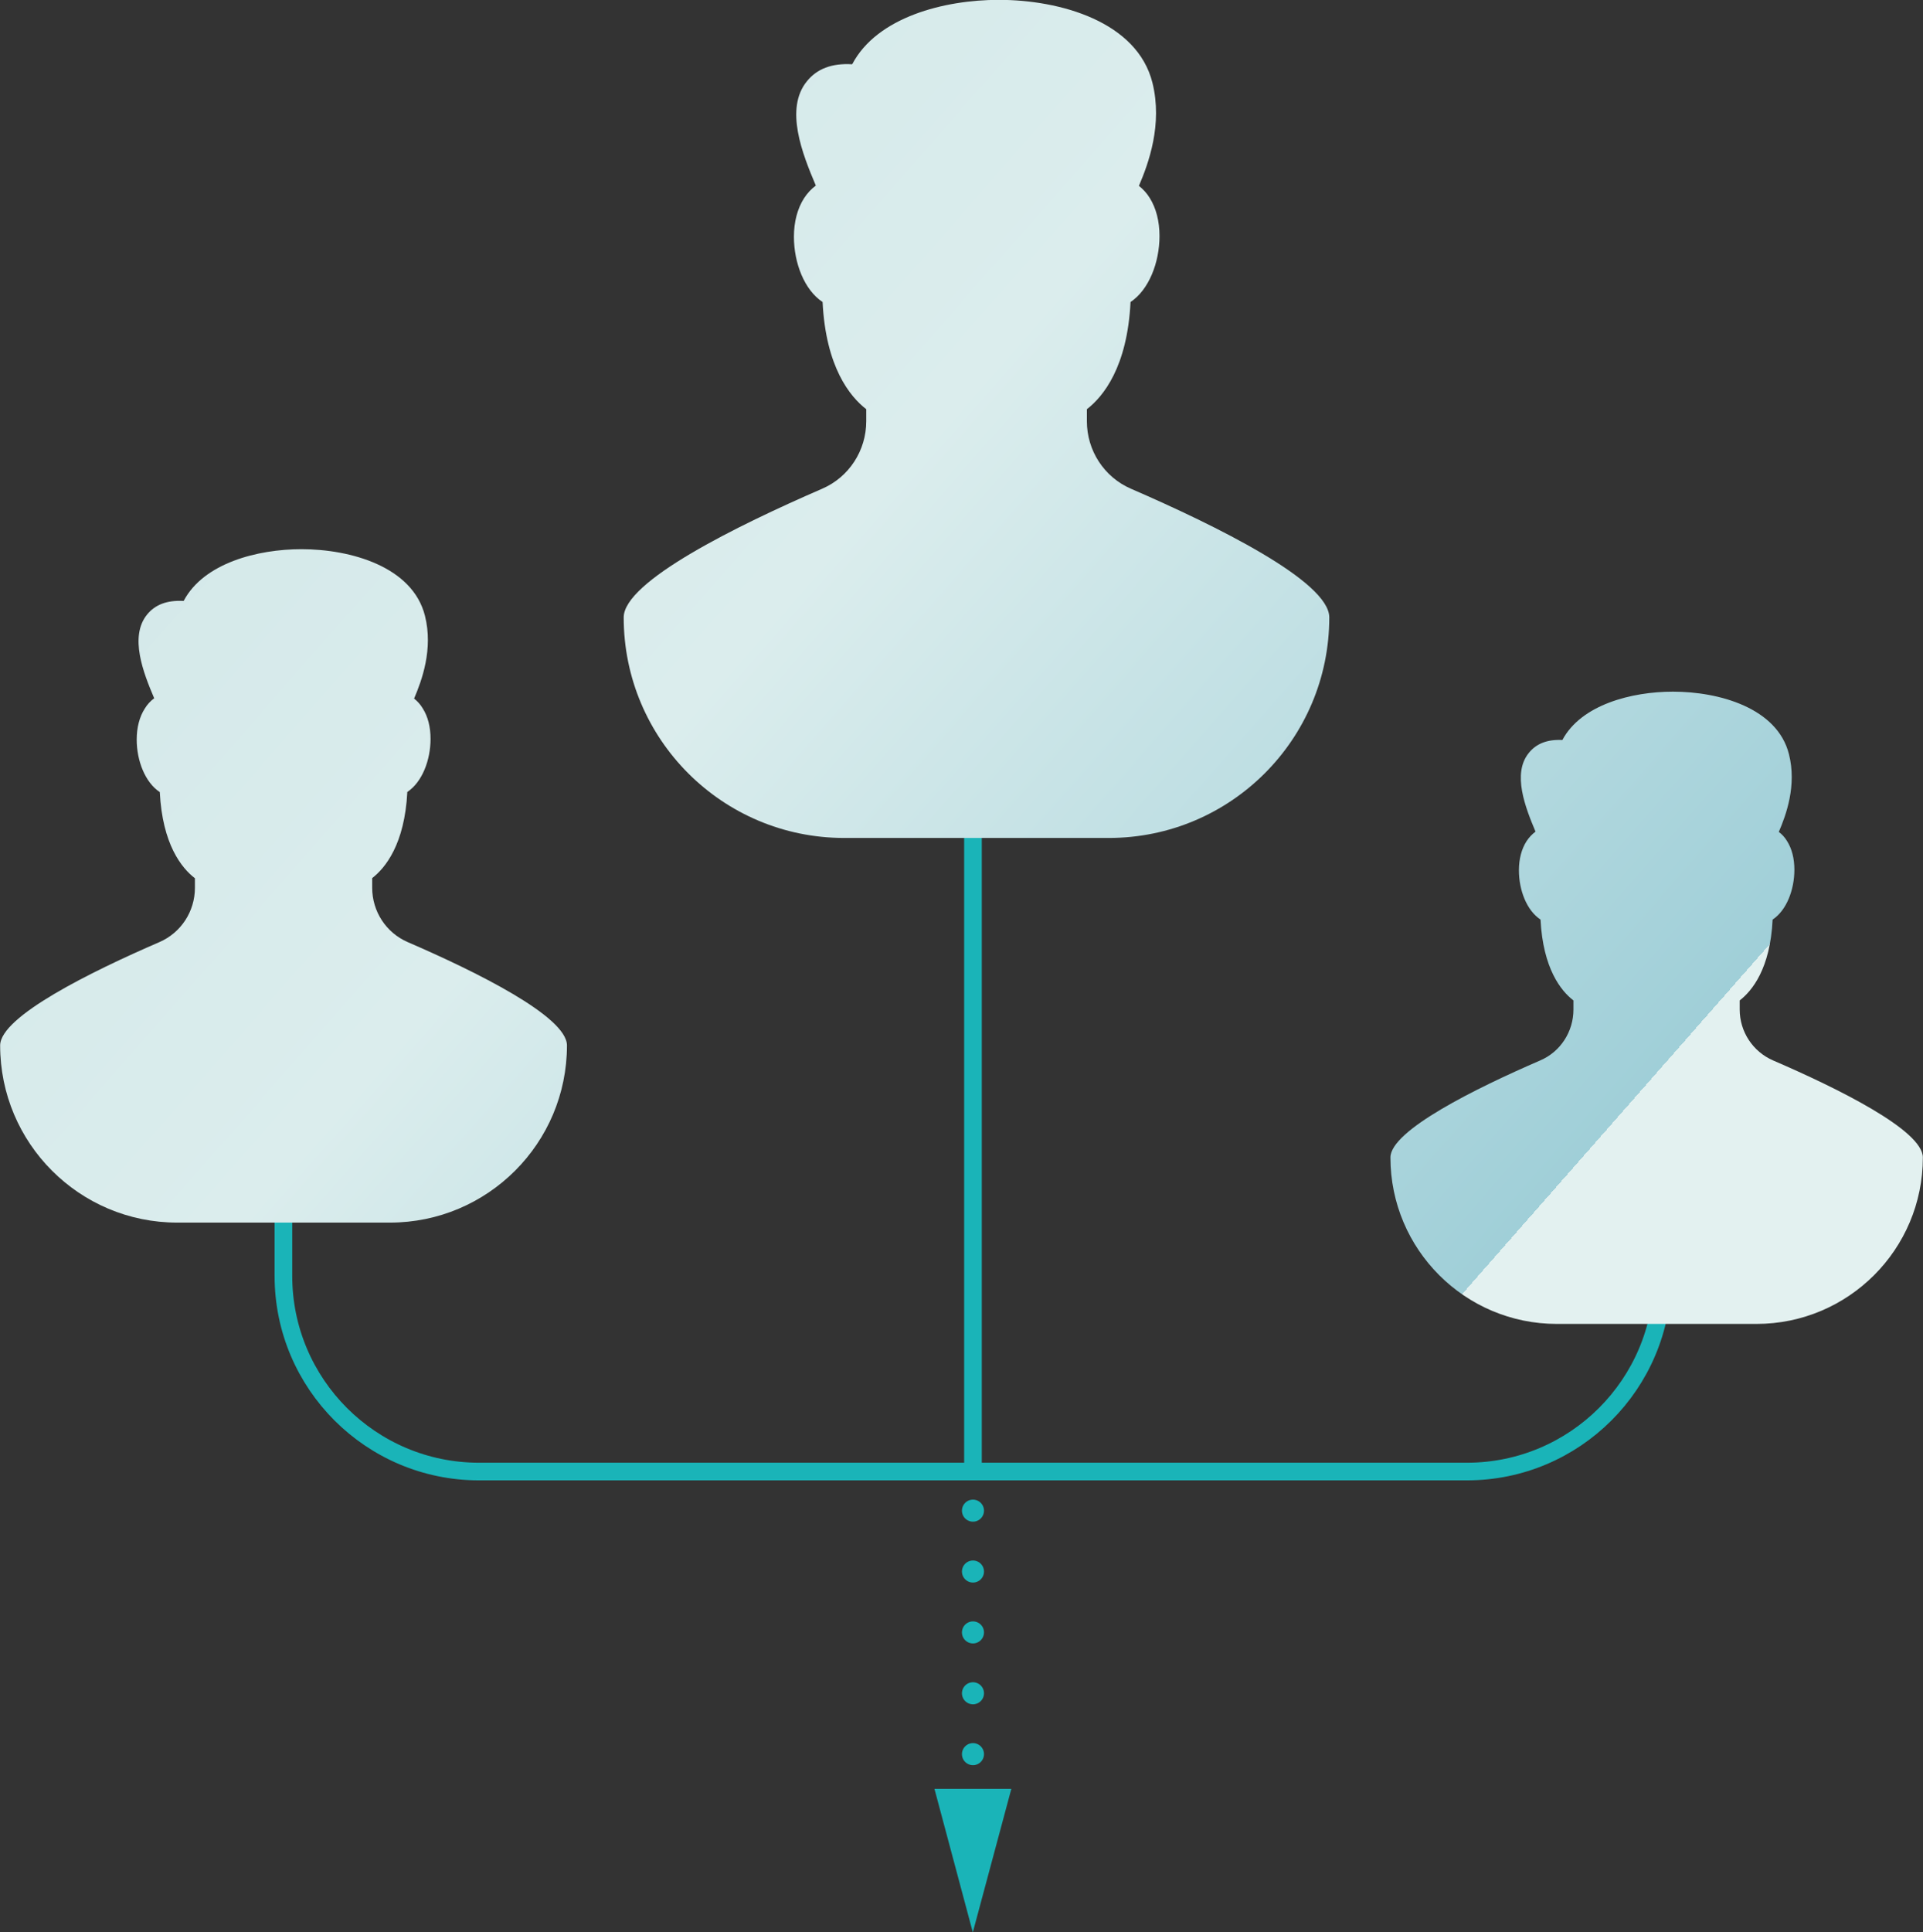 <?xml version="1.0" encoding="UTF-8"?> <svg xmlns="http://www.w3.org/2000/svg" xmlns:xlink="http://www.w3.org/1999/xlink" id="b" viewBox="0 0 130.82 131.42"><rect x="0" y="0" width="130.82" height="131.42" fill="#333333" stroke="none"/><defs><style>.g{fill:url(#f);}.h{stroke-width:1.2px;}.h,.i,.j{fill:none;stroke:#1ab4b8;stroke-miterlimit:10;}.k{fill:#1ab4b8;}.l{fill:url(#e);}.i,.j{stroke-linecap:round;stroke-width:1.5px;}.m{fill:url(#d);}.j{stroke-dasharray:0 0 0 4.14;}</style><linearGradient id="d" x1="17.93" y1="-10.82" x2="112.92" y2="72.7" gradientUnits="userSpaceOnUse"><stop offset="0" stop-color="#d0e6e7"></stop><stop offset="0" stop-color="#d0e6e7"></stop><stop offset=".48" stop-color="#dbeded"></stop><stop offset="1" stop-color="#a0cfd8"></stop><stop offset="1" stop-color="#e3f1f0"></stop></linearGradient><linearGradient id="e" x1="-18.05" y1="30.11" x2="76.94" y2="113.63" xlink:href="#d"></linearGradient><linearGradient id="f" x1="18.66" y1="-11.64" x2="113.65" y2="71.88" xlink:href="#d"></linearGradient></defs><g id="c"><g><line class="h" x1="66.19" y1="35.98" x2="66.19" y2="100.07"></line><path class="h" d="M19.28,71.24v15.53c0,7.35,5.96,13.31,13.31,13.31H99.79c7.35,0,13.31-5.96,13.31-13.31v-5.72"></path><line class="i" x1="66.19" y1="102.74" x2="66.19" y2="102.74"></line><line class="j" x1="66.19" y1="106.88" x2="66.19" y2="121.37"></line><line class="i" x1="66.19" y1="123.44" x2="66.19" y2="123.44"></line><polygon class="k" points="63.57 121.66 66.18 131.42 68.8 121.66 63.57 121.66"></polygon><path class="m" d="M57.96,4.37c-1.39-.08-2.39,.32-3.06,1.15-1.54,1.87-.31,4.96,.6,7.1-.31,.23-.58,.52-.8,.86-.45,.7-.69,1.61-.69,2.62,0,1.79,.71,3.62,1.95,4.44,.22,4.43,1.86,6.43,2.97,7.29v.82c0,1.99-1.17,3.8-3,4.59-5.79,2.51-13.5,6.3-13.5,8.75,0,8.28,6.71,15,15,15h18c8.28,0,15-6.71,15-15,0-2.45-7.7-6.24-13.49-8.75-1.83-.79-3-2.6-3-4.59v-.82c1.11-.86,2.75-2.86,2.97-7.29,1.25-.83,1.97-2.69,1.97-4.49,0-1-.23-1.89-.66-2.58-.2-.33-.46-.61-.74-.83,.66-1.54,1.62-4.18,.92-7.01-1.04-4.16-6.28-5.64-10.45-5.64-3.71,0-8.28,1.17-9.97,4.37"></path><path class="l" d="M12.47,40.87c-1.12-.06-1.92,.26-2.46,.92-1.23,1.51-.25,3.98,.48,5.7-.25,.18-.47,.42-.64,.7-.36,.56-.55,1.29-.55,2.11,0,1.43,.57,2.91,1.57,3.57,.18,3.56,1.49,5.17,2.39,5.86v.65c0,1.6-.94,3.05-2.41,3.69-4.65,2.01-10.84,5.06-10.84,7.03,0,6.65,5.39,12.05,12.05,12.05h14.46c6.65,0,12.05-5.39,12.05-12.05,0-1.97-6.19-5.02-10.84-7.03-1.47-.64-2.41-2.09-2.41-3.69v-.66c.89-.69,2.21-2.3,2.39-5.86,1.01-.67,1.58-2.16,1.58-3.61,0-.81-.18-1.52-.53-2.07-.16-.27-.36-.49-.59-.67,.53-1.24,1.31-3.36,.74-5.63-.84-3.34-5.05-4.53-8.4-4.53-2.98,0-6.65,.94-8.01,3.51"></path><path class="g" d="M106.32,50.33c-1.05-.06-1.8,.24-2.31,.87-1.16,1.41-.23,3.74,.45,5.36-.23,.17-.44,.39-.61,.65-.34,.53-.52,1.21-.52,1.98,0,1.35,.53,2.73,1.47,3.35,.17,3.34,1.4,4.86,2.24,5.5v.62c0,1.5-.88,2.87-2.26,3.46-4.37,1.89-10.19,4.76-10.19,6.6,0,6.25,5.07,11.32,11.32,11.32h13.58c6.25,0,11.32-5.07,11.32-11.32,0-1.85-5.81-4.71-10.19-6.6-1.38-.6-2.27-1.96-2.27-3.46v-.62c.84-.65,2.08-2.16,2.24-5.5,.95-.63,1.48-2.03,1.48-3.39,0-.76-.17-1.43-.5-1.95-.15-.25-.34-.46-.56-.62,.5-1.16,1.23-3.16,.69-5.29-.79-3.14-4.74-4.25-7.89-4.25-2.8,0-6.25,.88-7.53,3.3"></path></g></g></svg> 